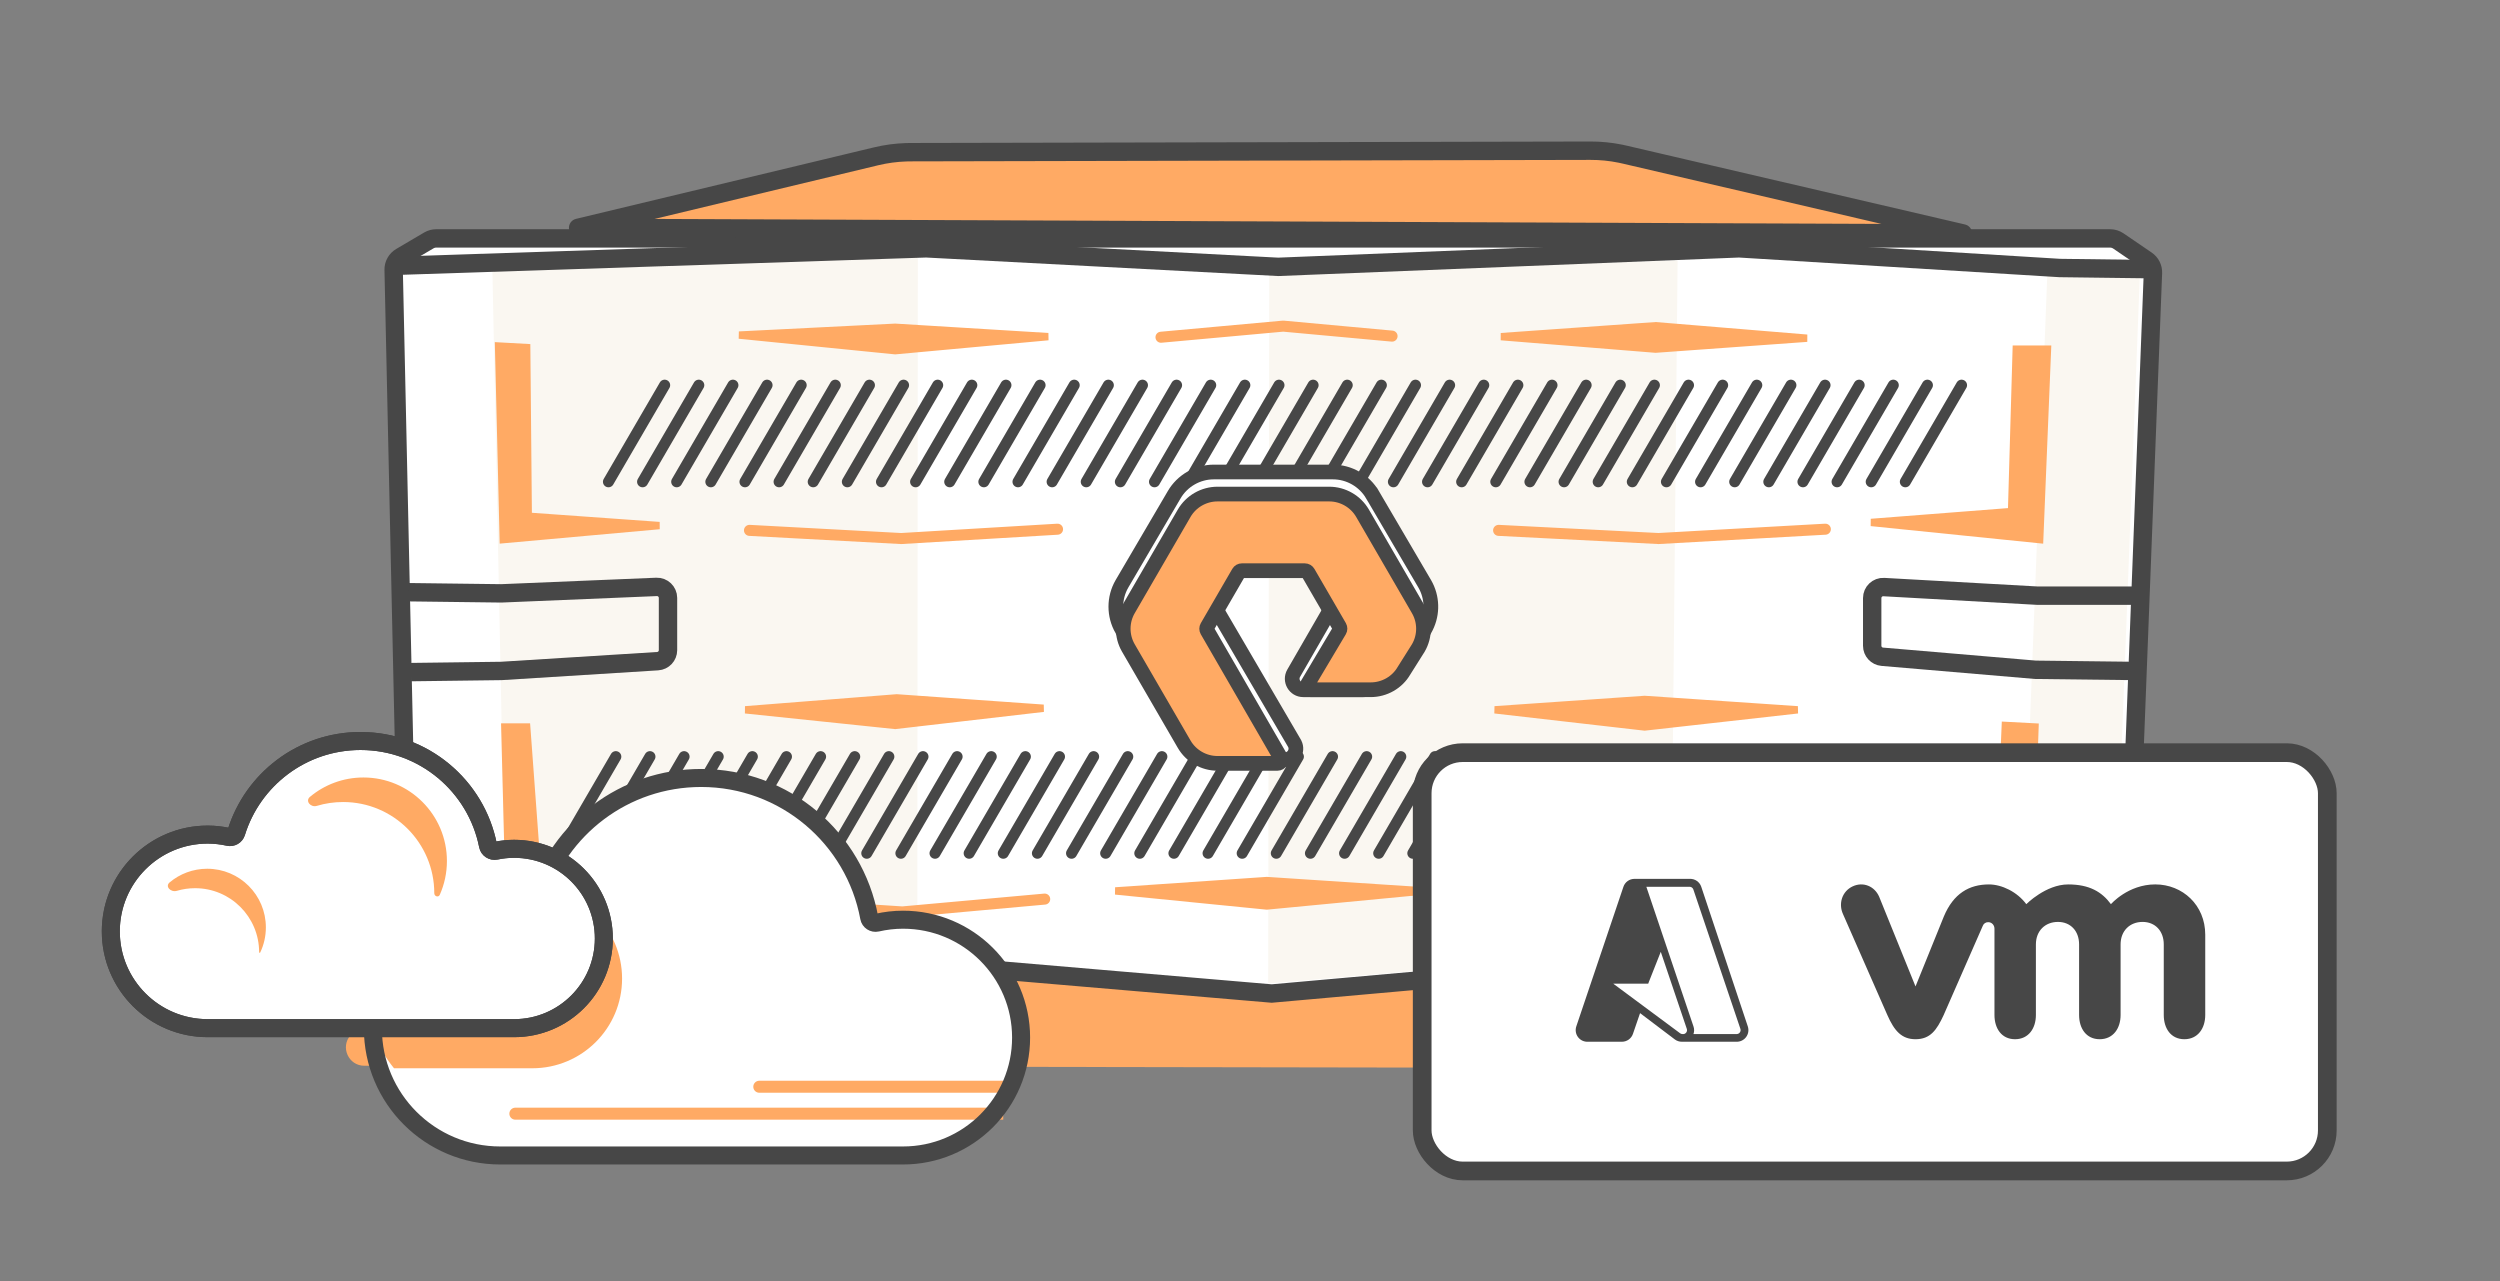 <svg width="361" height="185" viewBox="0 0 361 185" fill="none" xmlns="http://www.w3.org/2000/svg">
<rect x="0" y="0" width="361" height="185" fill="#808080" stroke="none"/>
<g clip-path="url(#clip0_8228_17659)">
<path d="M314.114 150.101L309.189 143.485C308.932 143.141 308.596 142.863 308.208 142.677L291.808 134.804C291.432 134.624 291.019 134.535 290.602 134.543L60.577 139.423C59.831 139.439 59.127 139.767 58.635 140.328L50.611 149.49C49.108 151.205 50.324 153.891 52.603 153.895L311.979 154.342C314.165 154.346 315.419 151.854 314.114 150.101Z" fill="#FFAA64"/>
<path d="M61.92 34.719L57.89 37.091C57.227 37.481 56.827 38.199 56.844 38.968L59.077 141.135C59.102 142.29 60.045 143.213 61.201 143.213H73.576L130.125 138.902L183.631 143.466L237.644 138.648L292.418 143.213H304.828C305.969 143.213 306.907 142.311 306.951 141.171L310.884 39.405C310.912 38.674 310.562 37.98 309.958 37.568L305.892 34.795C305.539 34.555 305.122 34.426 304.695 34.426L62.998 34.426C62.619 34.426 62.247 34.527 61.92 34.719Z" fill="white" stroke="#474747" stroke-width="2.655"/>
<path d="M71.093 38.544L73.19 141.656L132.457 137.441L132.537 36.606L71.093 38.544Z" fill="#FAF7F1"/>
<path d="M183.277 39.286L183.123 142.008L241.277 137.06L242.246 37.606L183.277 39.286Z" fill="#FAF7F1"/>
<path d="M295.633 39.529L291.877 136.655L305.254 136.655L309.011 39.254L295.633 39.529Z" fill="#FAF7F1"/>
<path d="M108.225 76.585L130.129 77.765L152.708 76.417M216.4 76.585L239.484 77.764L263.579 76.416M217.748 130.166L238.641 131.514L260.883 129.998M106.877 130.166L130.298 131.683L150.854 129.829M167.647 48.697L185.293 47.093L201.014 48.536" stroke="#FFAA64" stroke-width="1.593" stroke-linecap="round" stroke-linejoin="round"/>
<path d="M95.976 55.621L87.861 69.568" stroke="#474747" stroke-width="1.593" stroke-linecap="round"/>
<path d="M100.904 55.621L92.79 69.568" stroke="#474747" stroke-width="1.593" stroke-linecap="round"/>
<path d="M105.832 55.621L97.717 69.568" stroke="#474747" stroke-width="1.593" stroke-linecap="round"/>
<path d="M110.762 55.621L102.647 69.568" stroke="#474747" stroke-width="1.593" stroke-linecap="round"/>
<path d="M115.689 55.621L107.575 69.568" stroke="#474747" stroke-width="1.593" stroke-linecap="round"/>
<path d="M120.616 55.621L112.501 69.568" stroke="#474747" stroke-width="1.593" stroke-linecap="round"/>
<path d="M125.545 55.621L117.43 69.568" stroke="#474747" stroke-width="1.593" stroke-linecap="round"/>
<path d="M130.474 55.621L122.359 69.568" stroke="#474747" stroke-width="1.593" stroke-linecap="round"/>
<path d="M135.401 55.621L127.287 69.568" stroke="#474747" stroke-width="1.593" stroke-linecap="round"/>
<path d="M140.329 55.621L132.214 69.568" stroke="#474747" stroke-width="1.593" stroke-linecap="round"/>
<path d="M145.257 55.621L137.142 69.568" stroke="#474747" stroke-width="1.593" stroke-linecap="round"/>
<path d="M150.186 55.621L142.071 69.568" stroke="#474747" stroke-width="1.593" stroke-linecap="round"/>
<path d="M155.113 55.621L146.999 69.568" stroke="#474747" stroke-width="1.593" stroke-linecap="round"/>
<path d="M160.043 55.621L151.928 69.568" stroke="#474747" stroke-width="1.593" stroke-linecap="round"/>
<path d="M164.971 55.621L156.856 69.568" stroke="#474747" stroke-width="1.593" stroke-linecap="round"/>
<path d="M169.897 55.621L161.783 69.568" stroke="#474747" stroke-width="1.593" stroke-linecap="round"/>
<path d="M174.826 55.621L166.711 69.568" stroke="#474747" stroke-width="1.593" stroke-linecap="round"/>
<path d="M179.755 55.621L171.64 69.568" stroke="#474747" stroke-width="1.593" stroke-linecap="round"/>
<path d="M184.684 55.621L176.569 69.568" stroke="#474747" stroke-width="1.593" stroke-linecap="round"/>
<path d="M189.611 55.621L181.497 69.568" stroke="#474747" stroke-width="1.593" stroke-linecap="round"/>
<path d="M194.539 55.621L186.424 69.568" stroke="#474747" stroke-width="1.593" stroke-linecap="round"/>
<path d="M199.468 55.621L191.353 69.568" stroke="#474747" stroke-width="1.593" stroke-linecap="round"/>
<path d="M204.396 55.621L196.281 69.568" stroke="#474747" stroke-width="1.593" stroke-linecap="round"/>
<path d="M209.324 55.621L201.209 69.568" stroke="#474747" stroke-width="1.593" stroke-linecap="round"/>
<path d="M214.253 55.621L206.138 69.568" stroke="#474747" stroke-width="1.593" stroke-linecap="round"/>
<path d="M219.18 55.621L211.065 69.568" stroke="#474747" stroke-width="1.593" stroke-linecap="round"/>
<path d="M224.108 55.621L215.994 69.568" stroke="#474747" stroke-width="1.593" stroke-linecap="round"/>
<path d="M229.037 55.621L220.922 69.568" stroke="#474747" stroke-width="1.593" stroke-linecap="round"/>
<path d="M233.966 55.621L225.851 69.568" stroke="#474747" stroke-width="1.593" stroke-linecap="round"/>
<path d="M238.894 55.621L230.779 69.568" stroke="#474747" stroke-width="1.593" stroke-linecap="round"/>
<path d="M243.82 55.621L235.706 69.568" stroke="#474747" stroke-width="1.593" stroke-linecap="round"/>
<path d="M248.749 55.621L240.634 69.568" stroke="#474747" stroke-width="1.593" stroke-linecap="round"/>
<path d="M253.678 55.621L245.563 69.568" stroke="#474747" stroke-width="1.593" stroke-linecap="round"/>
<path d="M258.606 55.621L250.492 69.568" stroke="#474747" stroke-width="1.593" stroke-linecap="round"/>
<path d="M263.534 55.621L255.419 69.568" stroke="#474747" stroke-width="1.593" stroke-linecap="round"/>
<path d="M268.462 55.621L260.347 69.568" stroke="#474747" stroke-width="1.593" stroke-linecap="round"/>
<path d="M273.39 55.621L265.275 69.568" stroke="#474747" stroke-width="1.593" stroke-linecap="round"/>
<path d="M278.318 55.621L270.204 69.568" stroke="#474747" stroke-width="1.593" stroke-linecap="round"/>
<path d="M283.247 55.621L275.132 69.568" stroke="#474747" stroke-width="1.593" stroke-linecap="round"/>
<path d="M88.923 109.261L80.808 123.209" stroke="#474747" stroke-width="1.593" stroke-linecap="round"/>
<path d="M93.852 109.261L85.737 123.209" stroke="#474747" stroke-width="1.593" stroke-linecap="round"/>
<path d="M98.78 109.261L90.665 123.209" stroke="#474747" stroke-width="1.593" stroke-linecap="round"/>
<path d="M103.708 109.261L95.593 123.209" stroke="#474747" stroke-width="1.593" stroke-linecap="round"/>
<path d="M108.637 109.261L100.522 123.209" stroke="#474747" stroke-width="1.593" stroke-linecap="round"/>
<path d="M113.564 109.261L105.45 123.209" stroke="#474747" stroke-width="1.593" stroke-linecap="round"/>
<path d="M118.492 109.261L110.377 123.209" stroke="#474747" stroke-width="1.593" stroke-linecap="round"/>
<path d="M123.421 109.261L115.306 123.209" stroke="#474747" stroke-width="1.593" stroke-linecap="round"/>
<path d="M128.35 109.261L120.235 123.209" stroke="#474747" stroke-width="1.593" stroke-linecap="round"/>
<path d="M133.278 109.261L125.164 123.209" stroke="#474747" stroke-width="1.593" stroke-linecap="round"/>
<path d="M138.205 109.261L130.09 123.209" stroke="#474747" stroke-width="1.593" stroke-linecap="round"/>
<path d="M143.133 109.261L135.018 123.209" stroke="#474747" stroke-width="1.593" stroke-linecap="round"/>
<path d="M148.062 109.261L139.948 123.209" stroke="#474747" stroke-width="1.593" stroke-linecap="round"/>
<path d="M152.99 109.261L144.875 123.209" stroke="#474747" stroke-width="1.593" stroke-linecap="round"/>
<path d="M157.919 109.261L149.804 123.209" stroke="#474747" stroke-width="1.593" stroke-linecap="round"/>
<path d="M162.847 109.261L154.732 123.209" stroke="#474747" stroke-width="1.593" stroke-linecap="round"/>
<path d="M167.774 109.261L159.66 123.209" stroke="#474747" stroke-width="1.593" stroke-linecap="round"/>
<path d="M172.703 109.261L164.588 123.209" stroke="#474747" stroke-width="1.593" stroke-linecap="round"/>
<path d="M177.631 109.261L169.516 123.209" stroke="#474747" stroke-width="1.593" stroke-linecap="round"/>
<path d="M182.561 109.261L174.446 123.209" stroke="#474747" stroke-width="1.593" stroke-linecap="round"/>
<path d="M187.487 109.261L179.373 123.209" stroke="#474747" stroke-width="1.593" stroke-linecap="round"/>
<path d="M192.415 109.261L184.3 123.209" stroke="#474747" stroke-width="1.593" stroke-linecap="round"/>
<path d="M197.344 109.261L189.229 123.209" stroke="#474747" stroke-width="1.593" stroke-linecap="round"/>
<path d="M202.272 109.261L194.158 123.209" stroke="#474747" stroke-width="1.593" stroke-linecap="round"/>
<path d="M207.201 109.261L199.086 123.209" stroke="#474747" stroke-width="1.593" stroke-linecap="round"/>
<path d="M212.128 109.261L204.013 123.209" stroke="#474747" stroke-width="1.593" stroke-linecap="round"/>
<path d="M217.057 109.261L208.942 123.209" stroke="#474747" stroke-width="1.593" stroke-linecap="round"/>
<path d="M221.985 109.261L213.871 123.209" stroke="#474747" stroke-width="1.593" stroke-linecap="round"/>
<path d="M226.913 109.261L218.798 123.209" stroke="#474747" stroke-width="1.593" stroke-linecap="round"/>
<path d="M231.842 109.261L223.727 123.209" stroke="#474747" stroke-width="1.593" stroke-linecap="round"/>
<path d="M236.769 109.261L228.654 123.209" stroke="#474747" stroke-width="1.593" stroke-linecap="round"/>
<path d="M241.697 109.261L233.583 123.209" stroke="#474747" stroke-width="1.593" stroke-linecap="round"/>
<path d="M246.626 109.261L238.511 123.209" stroke="#474747" stroke-width="1.593" stroke-linecap="round"/>
<path d="M251.555 109.261L243.44 123.209" stroke="#474747" stroke-width="1.593" stroke-linecap="round"/>
<path d="M256.483 109.261L248.369 123.209" stroke="#474747" stroke-width="1.593" stroke-linecap="round"/>
<path d="M261.409 109.261L253.294 123.209" stroke="#474747" stroke-width="1.593" stroke-linecap="round"/>
<path d="M266.338 109.261L258.223 123.209" stroke="#474747" stroke-width="1.593" stroke-linecap="round"/>
<path d="M271.267 109.261L263.152 123.209" stroke="#474747" stroke-width="1.593" stroke-linecap="round"/>
<path d="M276.195 109.261L268.081 123.209" stroke="#474747" stroke-width="1.593" stroke-linecap="round"/>
<path d="M281.123 109.261L273.008 123.209" stroke="#474747" stroke-width="1.593" stroke-linecap="round"/>
<path d="M192.466 68.157C194.822 68.157 197.014 69.419 198.195 71.451H198.196L205.728 84.299L205.73 84.303L205.938 84.69C206.905 86.651 206.836 88.99 205.73 90.899L205.721 90.917L205.71 90.933L203.625 94.245L203.624 94.244C203.071 95.186 202.041 96.465 200.894 97.518C200.309 98.055 199.666 98.559 199.011 98.935C198.371 99.302 197.629 99.6 196.869 99.6H188.188C186.963 99.6 186.196 98.273 186.809 97.211L192.353 87.596L188.113 80.286H179.628L175.388 87.598L186.906 107.302L186.961 107.402C187.479 108.446 186.723 109.699 185.531 109.699H176.87C176.153 109.699 175.435 109.463 174.792 109.15C174.138 108.832 173.491 108.4 172.898 107.927C171.874 107.108 170.923 106.098 170.314 105.191L170.075 104.809L162.01 90.9L162.009 90.899C160.833 88.864 160.833 86.338 162.01 84.304L162.013 84.299L169.547 71.451C170.727 69.419 172.92 68.157 175.277 68.157H192.466Z" fill="white" stroke="#474747" stroke-width="2.124"/>
<path fill-rule="evenodd" clip-rule="evenodd" d="M184.934 109.433C185.138 109.787 184.883 110.23 184.474 110.23H175.808C173.829 110.23 171.984 109.168 170.994 107.463L162.929 93.553C161.943 91.846 161.943 89.727 162.929 88.022L170.994 74.112C171.984 72.406 173.827 71.343 175.808 71.343H191.934C193.914 71.343 195.758 72.406 196.749 74.112L204.812 88.022C205.8 89.727 205.8 91.846 204.812 93.553L202.726 96.865C201.756 98.539 199.91 99.599 197.931 99.599H189.266C188.854 99.599 188.599 99.151 188.809 98.797L193.421 91.048C193.519 90.883 193.52 90.677 193.424 90.51L188.879 82.675C188.784 82.511 188.609 82.41 188.42 82.41H179.322C179.133 82.41 178.958 82.511 178.863 82.675L174.314 90.52C174.218 90.685 174.218 90.888 174.313 91.053L184.934 109.433Z" fill="#FFAA64" stroke="#474747" stroke-width="2.124"/>
<path d="M57.67 38.365L133.745 35.858L184.573 38.533L251.117 35.858L297.431 38.7L310.472 38.867" stroke="#474747" stroke-width="2.655"/>
<path d="M59.007 85.515L72.383 85.682L94.8 84.748C95.705 84.71 96.46 85.434 96.46 86.34V93.883C96.46 94.724 95.805 95.421 94.966 95.473L72.383 96.885L59.342 97.052" stroke="#474747" stroke-width="2.655"/>
<path d="M308.465 86.017H294.254L272.027 84.773C271.114 84.722 270.345 85.449 270.345 86.364V93.248C270.345 94.075 270.978 94.765 271.803 94.835L293.92 96.717L307.964 96.885" stroke="#474747" stroke-width="2.655"/>
<path d="M129.263 47.258L106.718 48.386L129.264 50.64L151.359 48.611L129.263 47.258Z" fill="#FFAA64"/>
<path d="M239.064 47.033L216.743 48.611L239.064 50.415L260.934 48.837L239.064 47.033Z" fill="#FFAA64"/>
<path d="M290.47 73.863L291.146 50.415H295.655L294.528 77.921L270.178 75.441L290.47 73.863Z" fill="#FFAA64"/>
<path d="M288.666 126.396L289.568 104.751L293.852 104.977L292.95 131.581L269.051 128.876L288.666 126.396Z" fill="#FFAA64"/>
<path d="M237.486 100.999L215.841 102.497L237.486 104.977L259.581 102.497L237.486 100.999Z" fill="#FFAA64"/>
<path d="M205.696 128.65L182.924 127.152L161.054 128.65L182.924 130.825L205.696 128.65Z" fill="#FFAA64"/>
<path d="M72.897 104.977H76.053L77.631 126.396L97.924 128.65L73.573 131.131L72.897 104.977Z" fill="#FFAA64"/>
<path d="M129.488 100.773L107.618 102.497L129.263 104.751L150.682 102.271L129.488 100.773Z" fill="#FFAA64"/>
<path d="M76.279 74.539L95.218 75.892L72.671 77.921L71.995 49.964L76.053 50.189L76.279 74.539Z" fill="#FFAA64"/>
<path d="M73.573 131.131L97.924 128.65L77.631 126.396M73.573 131.131L72.897 104.977H76.053L77.631 126.396M73.573 131.131L77.631 126.396M106.718 48.386L129.263 47.258L151.359 48.611L129.264 50.64L106.718 48.386ZM216.743 48.611L239.064 47.033L260.934 48.837L239.064 50.415L216.743 48.611ZM291.146 50.415L290.47 73.863L270.178 75.441L294.528 77.921L295.655 50.415H291.146ZM289.568 104.751L288.666 126.396L269.051 128.876L292.95 131.582L293.852 104.977L289.568 104.751ZM215.841 102.497L237.486 100.999L259.581 102.497L237.486 104.977L215.841 102.497ZM182.924 127.152L205.696 128.65L182.924 130.825L161.054 128.65L182.924 127.152ZM107.618 102.497L129.488 100.773L150.682 102.271L129.263 104.751L107.618 102.497ZM95.218 75.892L76.279 74.539L76.053 50.189L71.995 49.964L72.671 77.921L95.218 75.892Z" stroke="#FFAA64" stroke-width="1.062"/>
<path d="M229.648 21.761C231.1 21.757 232.547 21.9 233.969 22.188L234.576 22.321L283.443 33.706L83.481 32.895L126.518 22.569C127.943 22.227 129.399 22.032 130.862 21.986L131.489 21.975L229.648 21.761Z" fill="#FFAA64" stroke="#474747" stroke-width="2.655" stroke-linejoin="round"/>
<rect x="205.364" y="108.683" width="130.699" height="60.404" rx="5.85" fill="white" stroke="#474747" stroke-width="2.7"/>
<path fill-rule="evenodd" clip-rule="evenodd" d="M252.382 148.21L245.662 128.05C245.545 127.702 245.317 127.402 245.014 127.196C244.711 126.99 244.348 126.888 243.982 126.908H236.018C235.666 126.907 235.323 127.016 235.036 127.221C234.75 127.426 234.535 127.716 234.422 128.05L227.618 148.21C227.53 148.47 227.507 148.747 227.551 149.018C227.595 149.29 227.704 149.546 227.87 149.764C228.036 149.983 228.253 150.158 228.502 150.274C228.751 150.389 229.024 150.442 229.298 150.428H234.221C234.57 150.425 234.91 150.313 235.193 150.109C235.476 149.904 235.688 149.616 235.8 149.285L236.825 146.295L241.865 150.108C242.158 150.321 242.511 150.432 242.873 150.428H250.735C251.007 150.436 251.276 150.379 251.521 150.261C251.765 150.143 251.977 149.968 252.139 149.75C252.301 149.532 252.408 149.278 252.45 149.01C252.492 148.742 252.469 148.467 252.382 148.21ZM242.94 149.319C242.818 149.319 242.699 149.277 242.604 149.201L233.112 142.162L232.961 142.044H238.001L238.135 141.692L239.815 137.441L243.579 148.58C243.609 148.673 243.614 148.773 243.595 148.869C243.575 148.965 243.531 149.055 243.467 149.129C243.403 149.203 243.321 149.26 243.229 149.293C243.136 149.326 243.037 149.335 242.94 149.319ZM250.786 149.319H244.536C244.662 148.96 244.662 148.569 244.536 148.21L237.732 128.05H243.982C244.1 128.051 244.216 128.088 244.312 128.157C244.408 128.227 244.481 128.324 244.519 128.436L251.323 148.596C251.346 148.68 251.35 148.768 251.334 148.853C251.318 148.939 251.283 149.019 251.231 149.089C251.179 149.158 251.112 149.215 251.035 149.255C250.958 149.295 250.872 149.317 250.786 149.319Z" fill="#474747"/>
<g clip-path="url(#clip1_8228_17659)">
<path d="M271.349 129.483C270.688 127.971 269.055 127.28 267.529 127.99C266 128.7 265.438 130.476 266.129 131.995L272.536 146.578C273.542 148.866 274.607 150.063 276.6 150.063C278.727 150.063 279.657 148.758 280.663 146.578L286.308 133.704C286.366 133.539 286.475 133.397 286.62 133.299C286.766 133.201 286.938 133.153 287.113 133.162C287.593 133.162 288.001 133.566 288.001 134.105V146.565C288.001 148.488 289.013 150.063 290.973 150.063C292.929 150.063 293.984 148.485 293.984 146.568V136.37C293.984 134.401 295.332 133.125 297.167 133.125C299.001 133.125 300.221 134.447 300.221 136.37V146.568C300.221 148.488 301.24 150.063 303.196 150.063C305.152 150.063 306.214 148.485 306.214 146.568V136.37C306.214 134.401 307.555 133.125 309.39 133.125C311.221 133.125 312.447 134.447 312.447 136.37V146.568C312.447 148.488 313.466 150.063 315.422 150.063C317.375 150.063 318.437 148.485 318.437 146.568V134.963C318.437 130.696 315.163 127.708 311.221 127.708C307.286 127.708 304.82 130.561 304.82 130.561C303.505 128.779 301.7 127.711 298.646 127.711C295.418 127.711 292.597 130.561 292.597 130.561C291.282 128.779 289.053 127.711 287.205 127.711C284.345 127.711 282.077 129.026 280.689 132.346L276.6 142.442L271.349 129.483Z" fill="#474747"/>
</g>
<path d="M130.402 132.739C128.758 132.739 127.178 132.985 125.675 133.419C123.97 121.463 113.686 112.27 101.245 112.27C89.739 112.27 80.071 120.134 77.337 130.771C75.716 130.305 74.008 130.04 72.233 130.04C62.073 130.04 53.838 138.265 53.838 148.413C53.838 158.562 62.073 166.787 72.233 166.787H130.402C139.817 166.787 147.444 159.166 147.444 149.761C147.444 140.357 139.813 132.739 130.402 132.739Z" fill="white"/>
<path d="M74.418 161.683C73.939 161.683 73.551 161.295 73.551 160.815C73.551 160.336 73.939 159.948 74.418 159.948V161.683ZM144.866 160.815V161.683H74.418V160.815V159.948H144.866V160.815Z" fill="#FFAA64"/>
<path d="M109.642 156.058C109.163 156.058 108.775 156.447 108.775 156.926C108.775 157.405 109.163 157.793 109.642 157.793L109.642 156.058ZM144.866 156.926L144.866 156.058L109.642 156.058L109.642 156.926L109.642 157.793L144.866 157.793L144.866 156.926Z" fill="#FFAA64"/>
<path fill-rule="evenodd" clip-rule="evenodd" d="M56.895 154.258C54.328 151.1 52.79 147.072 52.79 142.684C52.79 132.532 61.022 124.317 71.179 124.317C71.462 124.317 71.743 124.323 72.023 124.336C72.496 125.47 72.86 126.66 73.104 127.894C73.207 128.411 73.725 128.745 74.242 128.637C75.088 128.458 75.965 128.362 76.867 128.362C84.027 128.362 89.828 134.153 89.828 141.309C89.828 148.464 84.027 154.258 76.867 154.258H56.895Z" fill="#FFAA64"/>
<path d="M147.446 149.831C147.446 159.235 139.812 166.85 130.4 166.85H72.231C62.075 166.85 53.843 158.628 53.843 148.477C53.843 138.325 62.075 130.109 72.231 130.109C73.695 130.109 75.114 130.287 76.478 130.612C76.952 130.724 77.435 130.447 77.576 129.98C77.597 129.912 77.618 129.845 77.639 129.777C80.725 119.676 90.124 112.339 101.247 112.339C113.338 112.339 123.399 121.032 125.51 132.499C125.605 133.017 126.121 133.351 126.634 133.235C127.847 132.958 129.104 132.805 130.4 132.805C139.815 132.805 147.446 140.43 147.446 149.831Z" stroke="#474747" stroke-width="2.602"/>
<path d="M74.233 122.569C73.331 122.569 72.454 122.666 71.608 122.844C71.091 122.952 70.573 122.619 70.47 122.101C68.768 113.492 61.176 107 52.058 107C43.62 107 36.48 112.56 34.117 120.212C33.972 120.679 33.486 120.957 33.009 120.851C32.037 120.634 31.029 120.515 29.991 120.515C22.265 120.515 16 126.773 16 134.49C16 142.208 22.265 148.466 29.991 148.466H74.233C81.393 148.466 87.194 142.671 87.194 135.516C87.194 128.361 81.393 122.569 74.233 122.569Z" fill="white" stroke="#474747" stroke-width="2.602"/>
<path d="M74.233 122.569C73.331 122.569 72.454 122.666 71.608 122.844C71.091 122.952 70.573 122.619 70.47 122.101C68.768 113.492 61.176 107 52.058 107C43.62 107 36.48 112.56 34.117 120.212C33.972 120.679 33.486 120.957 33.009 120.851C32.037 120.634 31.029 120.515 29.991 120.515C22.265 120.515 16 126.773 16 134.49C16 142.208 22.265 148.466 29.991 148.466H74.233C81.393 148.466 87.194 142.671 87.194 135.516C87.194 128.361 81.393 122.569 74.233 122.569Z" stroke="#474747" stroke-width="2.602"/>
<path d="M45.749 116.368C44.857 116.636 44.039 115.665 44.754 115.068C46.846 113.321 49.539 112.269 52.477 112.269C59.137 112.269 64.535 117.668 64.535 124.328C64.535 126.067 64.165 127.72 63.502 129.213C63.315 129.635 62.71 129.441 62.71 128.979C62.71 121.707 56.815 115.812 49.543 115.812C48.224 115.812 46.951 116.007 45.749 116.368Z" fill="#FFAA64"/>
<path d="M25.547 128.633C24.661 128.896 23.788 128.01 24.497 127.416C25.966 126.187 27.858 125.447 29.924 125.447C34.6 125.447 38.392 129.238 38.392 133.915C38.392 135.213 38.098 136.441 37.575 137.54C37.537 137.622 37.419 137.591 37.419 137.501C37.419 132.394 33.279 128.255 28.172 128.255C27.26 128.255 26.379 128.387 25.547 128.633Z" fill="#FFAA64"/>
</g>
<defs>
<clipPath id="clip0_8228_17659">
<rect width="361" height="184.49" fill="white"/>
</clipPath>
<clipPath id="clip1_8228_17659">
<rect width="52.601" height="52.601" fill="white" transform="translate(265.836 112.585)"/>
</clipPath>
</defs>
</svg>
